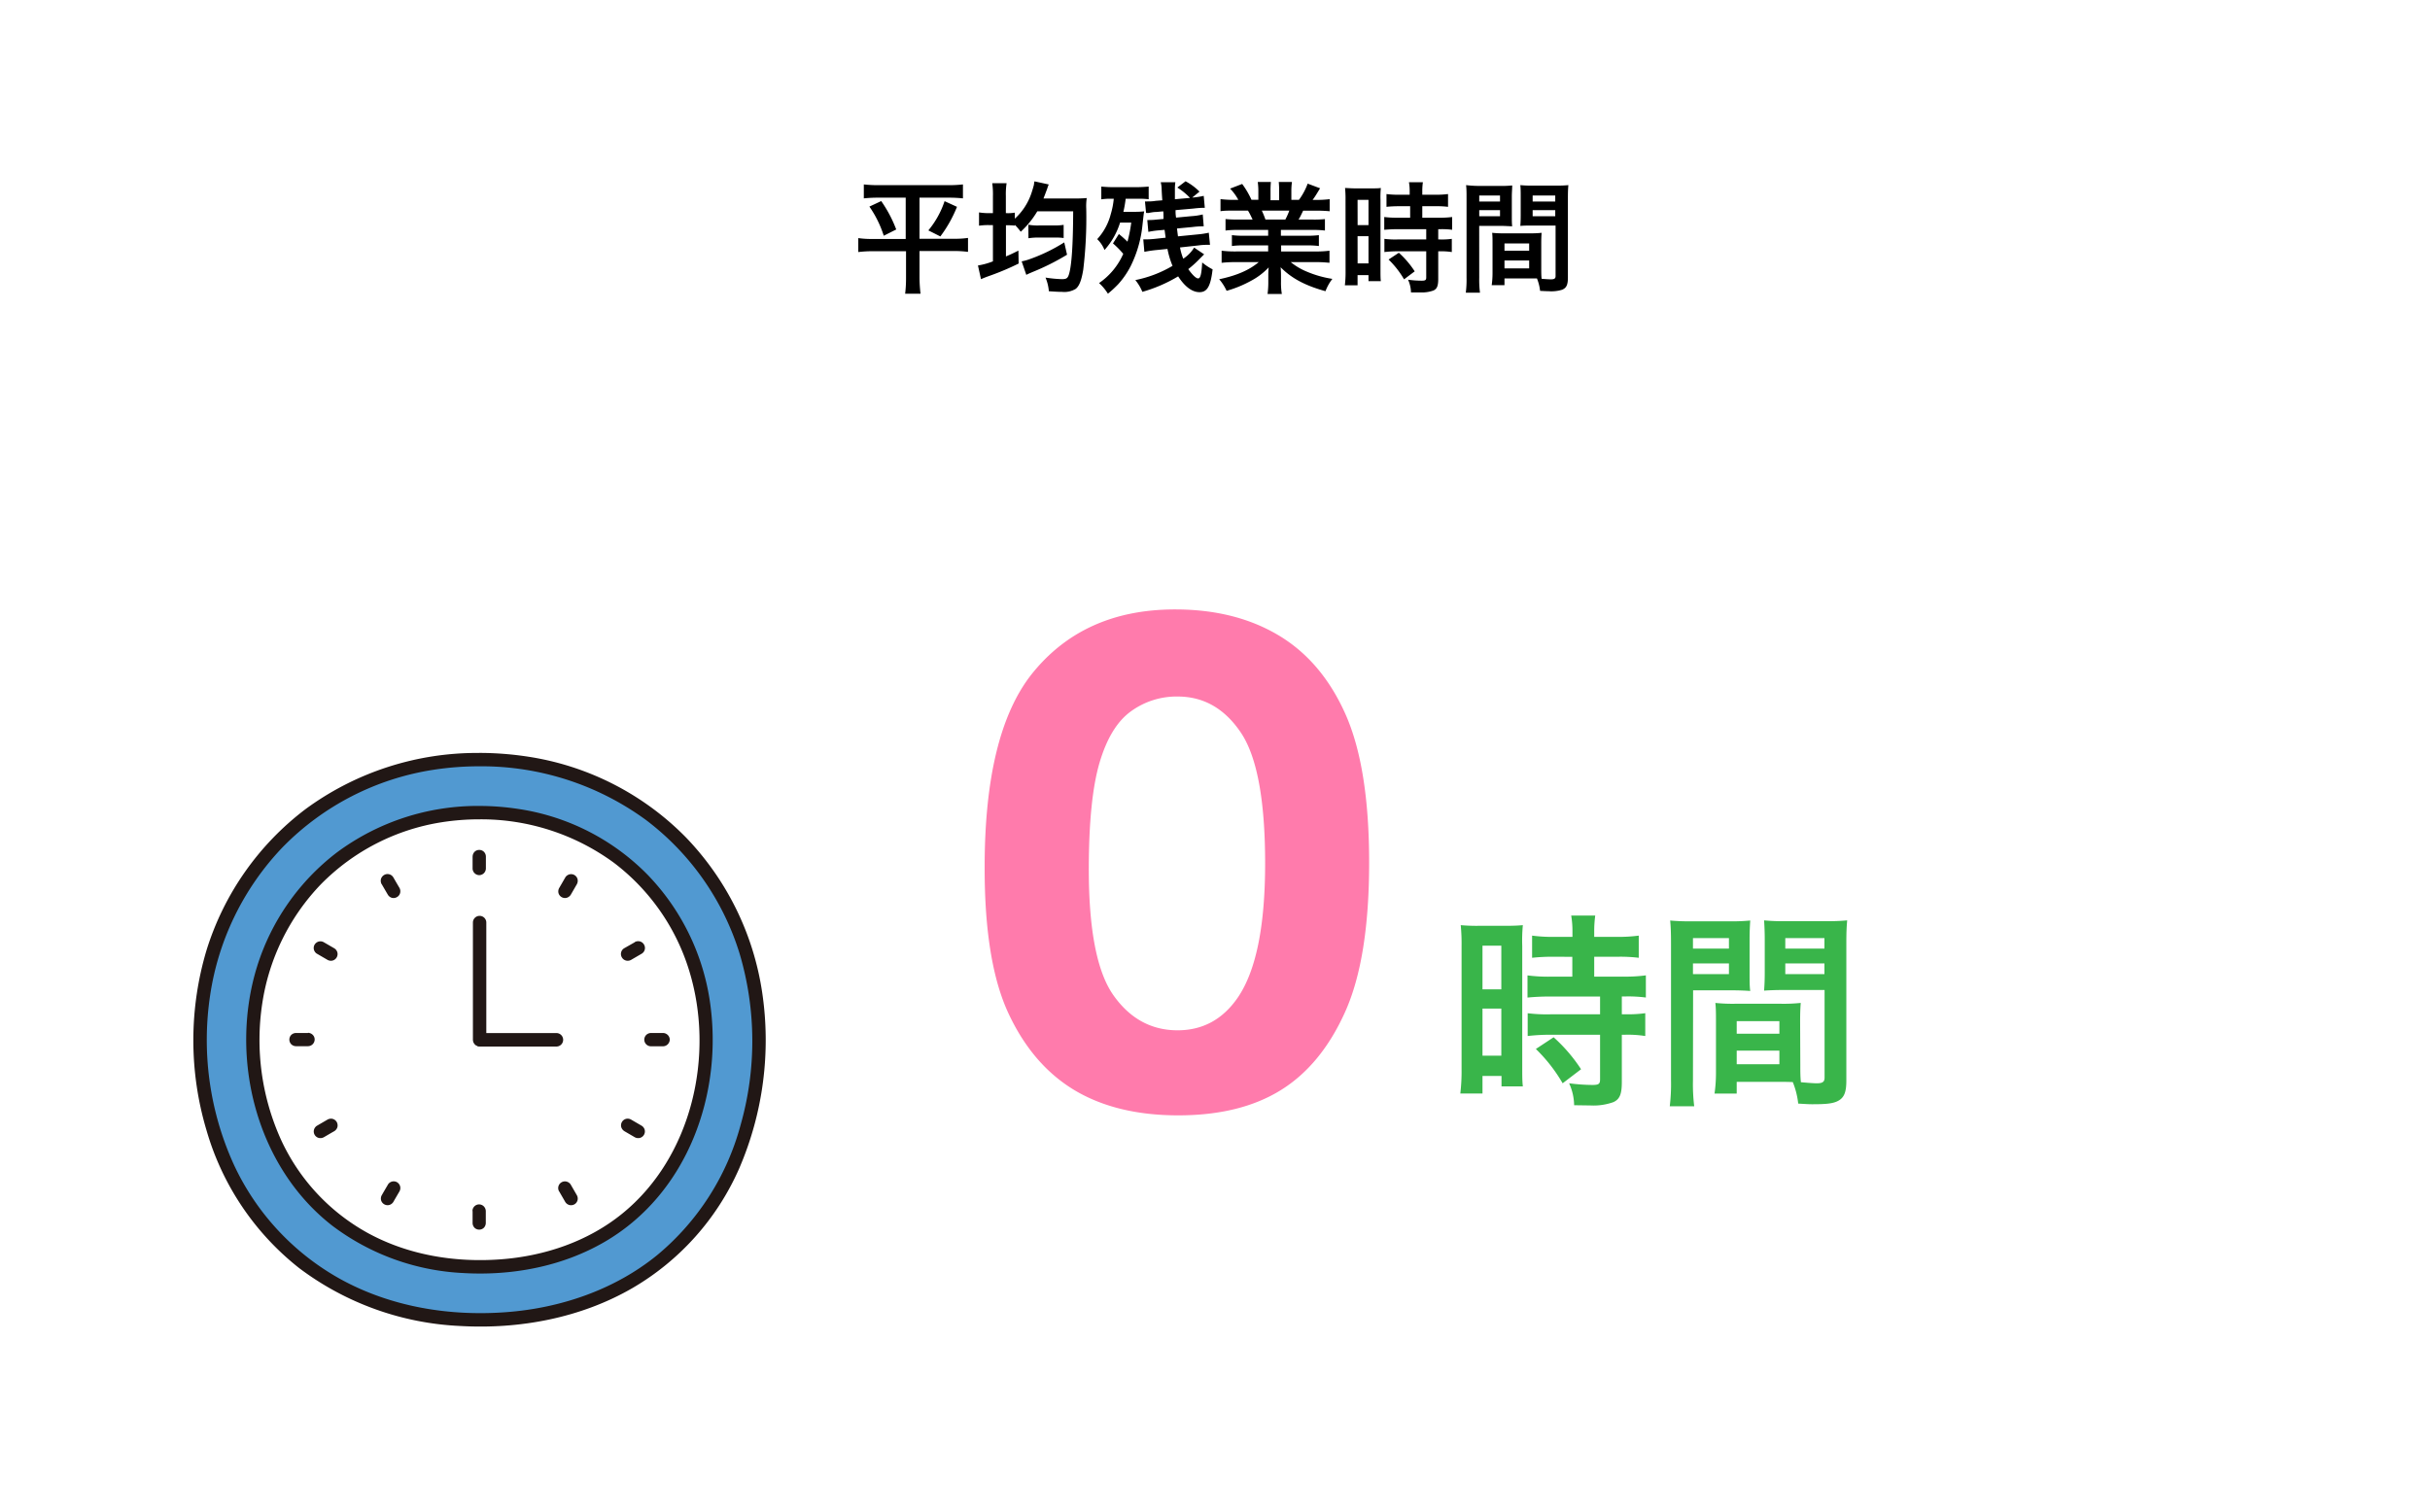 <svg xmlns="http://www.w3.org/2000/svg" viewBox="0 0 522.67 325.33"><defs><style>.cls-1{fill:#fff;}.cls-2{fill:#39b54a;}.cls-3{fill:#ff7bac;}.cls-4{fill:#5199d1;}.cls-5{fill:#211715;}</style></defs><g id="レイヤー_2" data-name="レイヤー 2"><g id="レイヤー_1-2" data-name="レイヤー 1"><rect class="cls-1" width="522.67" height="325.33"/><path class="cls-2" d="M314.37,203.6a41,41,0,0,0-.18-4.55,38.63,38.63,0,0,0,4,.14h5.45c2,0,2.83-.05,3.91-.14a35.1,35.1,0,0,0-.13,4.46v25.73c0,2.39,0,3.38.13,4.5h-4.59v-2.25h-4.09v3.78H314.1a40.91,40.91,0,0,0,.27-5.35Zm4.5,9.26h4.05v-9.4h-4.05Zm0,14.27h4.05V217h-4.05Zm15.48-21.28a39.88,39.88,0,0,0-4.81.22V201.3a32.74,32.74,0,0,0,4.68.27h4v-1.22a20.1,20.1,0,0,0-.27-3.37h5.17a24.81,24.81,0,0,0-.22,3.37v1.22h4.9a33.13,33.13,0,0,0,4.68-.27v4.77a32.73,32.73,0,0,0-4.63-.22h-4.95v4.27h6.21a33.09,33.09,0,0,0,4.9-.27v4.77a29.12,29.12,0,0,0-4.41-.23h-.76v3.83h.58a27.38,27.38,0,0,0,4.46-.23v4.91a24.08,24.08,0,0,0-4.46-.27h-.58V232.8c0,2.61-.45,3.69-1.8,4.32a12.72,12.72,0,0,1-4.95.72l-3.51-.05a11.68,11.68,0,0,0-1.08-4.72,40,40,0,0,0,5,.36c1.39,0,1.66-.23,1.66-1.22v-9.58H333.41a40.33,40.33,0,0,0-4.82.27V218a33.31,33.31,0,0,0,4.91.23h10.66v-3.83H333.5c-1.89,0-3.56.09-4.95.23v-4.77a34.49,34.49,0,0,0,5,.27h4.64v-4.27Zm1.76,27.22a34.13,34.13,0,0,0-5.76-7.38l3.82-2.52a34.49,34.49,0,0,1,5.9,6.88Z"/><path class="cls-2" d="M364.14,232.48a39.16,39.16,0,0,0,.27,5.54h-5.26a40.23,40.23,0,0,0,.27-5.58V203.05c0-2.34-.05-3.6-.18-5a42.56,42.56,0,0,0,4.63.17h8a39.71,39.71,0,0,0,4.59-.17c-.09,1.43-.14,2.42-.14,4.18v6.88c0,2.07,0,3.11.14,4.1-1.17-.09-2.57-.14-4.14-.14h-8.15Zm0-28.39h7.74v-2.25h-7.74Zm0,5.49h7.74v-2.3h-7.74Zm23.09,19.35c0,1.71,0,2.74.13,3.91,1,.09,2.61.23,3.42.23,1.26,0,1.67-.32,1.67-1.22V213h-8.87c-1.57,0-3,.05-4.14.14.09-1.31.14-2.16.14-4.1V202.2c0-1.53-.05-2.79-.14-4.18a40.27,40.27,0,0,0,4.59.17h8.64a42.19,42.19,0,0,0,4.64-.17c-.14,1.61-.18,2.74-.18,5v29.47c0,2.7-.54,3.87-2.16,4.55-1,.4-2.3.54-5.09.54-.63,0-.81,0-3.1-.14a17.29,17.29,0,0,0-1.17-4.63c-1.31-.05-2.16-.05-2.52-.05h-9.54v2.52h-4.77a31.1,31.1,0,0,0,.31-4.5v-11c0-1.57,0-2.83-.13-4a35.48,35.48,0,0,0,4.18.18h10a35,35,0,0,0,4.18-.18c-.09,1.17-.13,2.3-.13,4Zm-13.68-6.53h9.18v-2.7h-9.18Zm0,6.57h9.18v-2.92h-9.18ZM384,204.09h8.42v-2.25H384Zm0,5.49h8.42v-2.3H384Z"/><path class="cls-3" d="M252.77,131.12q12.89,0,22.22,5.56t14.42,17q5.08,11.46,5.08,31.89,0,20.64-5.16,32.13t-13.9,16.88q-8.73,5.39-22,5.39t-22.34-5.43q-9-5.42-14.17-16.49t-5.13-31.5q0-28.53,10-41.36Q232.91,131.11,252.77,131.12Zm.52,18.74a16.64,16.64,0,0,0-10.07,3.21q-4.4,3.19-6.71,11T234.19,187q0,19.65,5.32,27.16t13.78,7.51q8.15,0,13-7.12,5.82-8.6,5.83-28.75,0-20.43-5.23-28.19T253.29,149.86Z"/><path d="M189,42.53a29,29,0,0,0-3.2.15v-3a28,28,0,0,0,3.25.16h14.82a27.52,27.52,0,0,0,3.25-.16v3a28.16,28.16,0,0,0-3.17-.15h-6.17v8.84h7.34a19.43,19.43,0,0,0,3.09-.18v3a22.62,22.62,0,0,0-3.28-.18h-7.15v5.8A30.37,30.37,0,0,0,198,63.2h-3.31a28.69,28.69,0,0,0,.19-3.35v-5.8h-7a25.06,25.06,0,0,0-3.27.18v-3a19.91,19.91,0,0,0,3.2.18h7V42.53Zm.54.73a27.62,27.62,0,0,1,3.23,6.11l-2.68,1.35A23.32,23.32,0,0,0,187,44.45Zm16.3,1.24a27.85,27.85,0,0,1-3.58,6.37l-2.58-1.3a19.41,19.41,0,0,0,3.49-6.29Z"/><path d="M213.57,42.16a16.45,16.45,0,0,0-.15-2.75h3.09a15.63,15.63,0,0,0-.16,2.73v3.72h.21a8.35,8.35,0,0,0,1.72-.11v1.3a13,13,0,0,0,3.56-5.46c.16-.47.44-1.38.55-1.84a4.24,4.24,0,0,1,.07-.5s0-.1.06-.23l3.06.67a4.69,4.69,0,0,0-.31.84c-.26.7-.62,1.66-.83,2.18h6.89c1,0,1.9-.05,2.42-.1a11.78,11.78,0,0,0-.11,2.28A93.8,93.8,0,0,1,233,58c-.37,2.29-.86,3.54-1.61,4.14a4.73,4.73,0,0,1-3,.65c-.63,0-.84,0-2.79-.13a9.57,9.57,0,0,0-.72-2.94,26.76,26.76,0,0,0,3.53.34c.94,0,1.22-.18,1.48-.94q.9-2.66.94-13.65h-7.72a19.39,19.39,0,0,1-3.56,4.39,15,15,0,0,0-1.25-1.48v.16a18.26,18.26,0,0,0-1.93-.08v6.71c1-.42,1.43-.63,2.68-1.25l.05,2.78a55.69,55.69,0,0,1-6,2.55c-1.37.49-1.4.52-2.1.81l-.65-2.94a15.65,15.65,0,0,0,3.22-.89V48.43h-.75a13.73,13.73,0,0,0-2.24.13V45.7a13.25,13.25,0,0,0,2.24.16h.75ZM229.51,54.8a50.84,50.84,0,0,1-7.46,3.74c-.65.29-.89.37-1.3.6l-1-2.91a10.33,10.33,0,0,0,1.49-.39,37,37,0,0,0,7.67-3.69Zm-8.32-6.45a11,11,0,0,0,2.24.16h3.35a12.67,12.67,0,0,0,2-.13v2.83a12.31,12.31,0,0,0-1.95-.1h-3.38a13.32,13.32,0,0,0-2.24.15Z"/><path d="M240.66,50.35A22.84,22.84,0,0,1,242.51,52a30.71,30.71,0,0,0,.81-4.11h-2.4a15.82,15.82,0,0,1-3.35,5.9A6.63,6.63,0,0,0,236,51.45a12.48,12.48,0,0,0,2.91-5.36,16.65,16.65,0,0,0,.65-3.33h-.6a12.62,12.62,0,0,0-2.08.13V40.14a26.43,26.43,0,0,0,2.71.13h4.73c1,0,2-.06,2.75-.13v2.73a16,16,0,0,0-1.95-.11h-3a24.75,24.75,0,0,1-.49,2.81h2.31a16.89,16.89,0,0,0,2.16-.1c-.11.59-.18,1.3-.37,3a25.61,25.61,0,0,1-2.52,8.76,18.16,18.16,0,0,1-2.68,3.9,23.53,23.53,0,0,1-2.23,2.06,10.91,10.91,0,0,0-1.9-2.29,14.81,14.81,0,0,0,5.2-6.29,19.47,19.47,0,0,0-2.21-2.24ZM259,54.72l-.83.83a24.37,24.37,0,0,1-2.58,2.35c.81,1.16,1.64,2,2.11,2s.73-.73.88-3.43a12,12,0,0,0,2.24,1.48c-.42,3.61-1.15,4.91-2.81,4.91s-3.22-1.27-4.6-3.4a31.68,31.68,0,0,1-7.7,3.33,9.81,9.81,0,0,0-1.51-2.53,25.58,25.58,0,0,0,8-3.06,18.65,18.65,0,0,1-1.09-3.64l-2.6.26c-.94.1-1.69.23-2.37.36l-.23-2.68h.47c.6,0,.86,0,1.92-.1l2.42-.26c-.1-.7-.1-.7-.23-1.69l-1.49.13a17,17,0,0,0-2,.31l-.23-2.55h.36a14.86,14.86,0,0,0,1.69-.1l1.43-.13a4.27,4.27,0,0,0,0-.7c0-.47,0-.58-.05-.94l-1.43.13c-.68,0-1.38.16-1.67.21s-.31,0-.33,0a.74.74,0,0,1-.26,0l-.24-2.47a4,4,0,0,0,.47,0c.47,0,1.09,0,1.87-.13L250,43.1c-.1-1.43-.1-1.43-.15-2.63a6.23,6.23,0,0,0-.19-1.27l3.15,0a9.82,9.82,0,0,0-.1,1.59c0,.23,0,1.43,0,2.08l3.25-.29a13.77,13.77,0,0,0-2.73-2.23L255,39A12.31,12.31,0,0,1,258,41.23l-1.56,1.27h.13a15.94,15.94,0,0,0,2.34-.36l.23,2.57h-.31a20.61,20.61,0,0,0-2.13.16l-3.85.34c0,.75,0,.83.11,1.61l3.27-.31a13.92,13.92,0,0,0,2.47-.37l.21,2.55h-.31a20.11,20.11,0,0,0-2.16.16l-3.28.31c.11.91.16,1.25.21,1.69l4.27-.42a18,18,0,0,0,2.36-.36l.26,2.6H260c-.52,0-1.3,0-2.19.13l-4,.44a12.19,12.19,0,0,0,.7,2.42,7.7,7.7,0,0,0,2.34-2.39Z"/><path d="M266.27,49.47a19.83,19.83,0,0,0-2.67.13V47.13a23.13,23.13,0,0,0,2.67.1h3.15c-.39-.83-.68-1.43-1-1.92h-2.81c-1.27,0-2.26,0-3.09.13v-2.6a22.43,22.43,0,0,0,3,.16h.83a10.59,10.59,0,0,0-1.77-2.42l2.6-1a18.37,18.37,0,0,1,2,3.41h1.48V41.15a14.19,14.19,0,0,0-.13-2h2.83a18,18,0,0,0-.08,1.93v2h1.85v-2a19.1,19.1,0,0,0-.08-1.93h2.84a13.49,13.49,0,0,0-.13,2V43h1.63a13.91,13.91,0,0,0,1.88-3.49l2.67,1c-.62,1-1,1.69-1.61,2.5h.73a21.66,21.66,0,0,0,2.94-.16v2.6c-.81-.08-1.82-.13-3.1-.13h-2.6c-.49,1-.59,1.27-1,1.92h3a23.76,23.76,0,0,0,2.68-.1V49.6a19.81,19.81,0,0,0-2.68-.13h-6.79v1.25H281a19.53,19.53,0,0,0,2.68-.13v2.34A18.29,18.29,0,0,0,281,52.8h-5.44v1.3h7.26a21.78,21.78,0,0,0,3.14-.16v2.6a29.12,29.12,0,0,0-3.12-.15h-5.22a13.7,13.7,0,0,0,3.53,2.08A22.72,22.72,0,0,0,286.58,60a10.23,10.23,0,0,0-1.48,2.65c-4.37-1.2-7.31-2.78-9.65-5.15a17.38,17.38,0,0,1,.08,1.85v1.27a14.9,14.9,0,0,0,.18,2.63h-3.07a18.46,18.46,0,0,0,.16-2.65V59.3a17.12,17.12,0,0,1,.08-1.77,14.46,14.46,0,0,1-3.75,2.86,24.7,24.7,0,0,1-5.3,2.18,10.71,10.71,0,0,0-1.59-2.49c3.8-.81,6.43-1.95,8.51-3.69h-4.84a29.85,29.85,0,0,0-3.15.15v-2.6a23.1,23.1,0,0,0,3.12.16h6.89V52.8h-5.14a17.91,17.91,0,0,0-2.66.13V50.59a19.21,19.21,0,0,0,2.66.13h5.14V49.47Zm10.2-2.24a14.9,14.9,0,0,0,.85-1.92H271.4a17.6,17.6,0,0,1,.78,1.92Z"/><path d="M289.41,43.07a23.89,23.89,0,0,0-.1-2.62c.57,0,1.07.08,2.29.08h3.14c1.17,0,1.64,0,2.27-.08a19,19,0,0,0-.08,2.57V57.9c0,1.37,0,2,.08,2.59h-2.66v-1.3H292v2.19h-2.73a24.75,24.75,0,0,0,.15-3.1Zm2.6,5.36h2.34V43H292Zm0,8.24h2.34V50.82H292ZM301,44.37a26.12,26.12,0,0,0-2.78.13V41.75a19.56,19.56,0,0,0,2.7.15h2.29v-.7a11,11,0,0,0-.16-2h3a13.61,13.61,0,0,0-.13,2v.7h2.84a20,20,0,0,0,2.7-.15V44.5a19.53,19.53,0,0,0-2.68-.13h-2.86v2.47h3.59a19.86,19.86,0,0,0,2.83-.15v2.75a17.36,17.36,0,0,0-2.54-.13h-.45v2.21h.34a15.3,15.3,0,0,0,2.58-.13v2.84a14.19,14.19,0,0,0-2.58-.16h-.34V60c0,1.51-.26,2.13-1,2.49a7.2,7.2,0,0,1-2.86.42l-2,0a6.9,6.9,0,0,0-.63-2.73,22,22,0,0,0,2.91.21c.81,0,1-.13,1-.7V54.07h-6.22a22,22,0,0,0-2.78.16V51.39a18.46,18.46,0,0,0,2.83.13h6.17V49.31h-6.17c-1.09,0-2,.06-2.86.13V46.69a20.84,20.84,0,0,0,2.89.15h2.68V44.37Zm1,15.73a19.79,19.79,0,0,0-3.33-4.26l2.21-1.46a20.12,20.12,0,0,1,3.41,4Z"/><path d="M318.17,59.77a21.62,21.62,0,0,0,.16,3.2h-3.05a22.29,22.29,0,0,0,.16-3.23v-17c0-1.35,0-2.08-.1-2.91A23.13,23.13,0,0,0,318,40h4.61a21.71,21.71,0,0,0,2.65-.1c0,.83-.08,1.4-.08,2.42v4c0,1.19,0,1.79.08,2.36-.68,0-1.48-.08-2.39-.08h-4.71Zm0-16.41h4.47v-1.3h-4.47Zm0,3.17h4.47V45.21h-4.47Zm13.34,11.18c0,1,0,1.59.08,2.27.57.05,1.5.12,2,.12.73,0,1-.18,1-.7V48.53H329.4c-.91,0-1.74,0-2.39.08.05-.75.08-1.25.08-2.36v-4c0-.89,0-1.61-.08-2.42a22,22,0,0,0,2.65.1h5a23.12,23.12,0,0,0,2.68-.1c-.08.94-.1,1.59-.1,2.89v17c0,1.56-.31,2.23-1.25,2.62a7.84,7.84,0,0,1-2.94.31c-.36,0-.47,0-1.79-.07a10,10,0,0,0-.68-2.68c-.75,0-1.25,0-1.45,0H323.6v1.46h-2.75a18.68,18.68,0,0,0,.18-2.6V52.43c0-.91,0-1.63-.08-2.34a20.64,20.64,0,0,0,2.42.11h5.8a20.42,20.42,0,0,0,2.42-.11c-.06.68-.08,1.33-.08,2.34Zm-7.91-3.77h5.31V52.38H323.6Zm0,3.8h5.31V56.05H323.6Zm6.06-14.38h4.86v-1.3h-4.86Zm0,3.17h4.86V45.21h-4.86Z"/><g id="group"><path class="cls-4" d="M103.13,163.43c-35.52,0-60.08,27.51-60.08,59.71,0,36,25.09,60.83,60.08,60.83,36.35,0,60.08-25,60.08-60.83C163.21,190.72,138.53,163.43,103.13,163.43Z"/><path class="cls-5" d="M103.13,162a62.3,62.3,0,0,0-37.42,12.09,60.59,60.59,0,0,0-21.27,30.29,67.64,67.64,0,0,0,0,38.88,58.26,58.26,0,0,0,19.93,29.59A62.23,62.23,0,0,0,99,285.29c12.74.73,25.9-1.72,37-8.14a55.7,55.7,0,0,0,23-25.77,69.65,69.65,0,0,0,4.93-37.91,61,61,0,0,0-16.45-33.36,60.32,60.32,0,0,0-33.95-17.32,69.5,69.5,0,0,0-10.39-.8,1.44,1.44,0,0,0,0,2.88,59.92,59.92,0,0,1,35.79,11.54,57.12,57.12,0,0,1,20.16,28.79,66.06,66.06,0,0,1,.19,36.9,54.86,54.86,0,0,1-18,28c-9.14,7.41-20.7,11.33-32.35,12.21-12.27.93-24.86-1.13-35.71-7.11a54.29,54.29,0,0,1-22.92-24.63,64.66,64.66,0,0,1-5.1-36.45,58.54,58.54,0,0,1,15.64-31.89A57.65,57.65,0,0,1,93.3,165.61a64.67,64.67,0,0,1,9.83-.74A1.44,1.44,0,0,0,103.13,162Z"/><path class="cls-1" d="M103.13,174.84c-28.79,0-48.7,22.31-48.7,48.4,0,29.21,20.33,49.31,48.7,49.31,29.47,0,48.71-20.29,48.71-49.31C151.84,197,131.83,174.84,103.13,174.84Z"/><path class="cls-5" d="M103.13,173.4a50.8,50.8,0,0,0-30.66,10,49.36,49.36,0,0,0-17.21,24.66c-6,19.55-.18,42.95,16.25,55.68A50.73,50.73,0,0,0,99.7,273.9c10.47.61,21.29-1.42,30.4-6.74,17.85-10.41,25.57-32,22.56-51.91a49.64,49.64,0,0,0-13.4-27.08,49.11,49.11,0,0,0-27.55-14.09,56,56,0,0,0-8.58-.68,1.44,1.44,0,0,0,0,2.88,48.34,48.34,0,0,1,28.92,9.35,46.05,46.05,0,0,1,16.16,23.12c5.63,18.15.66,40.18-14.38,52.37-7.38,6-16.75,9.14-26.17,9.83-9.88.73-20-.94-28.72-5.76A43.77,43.77,0,0,1,60.5,245.34a52.06,52.06,0,0,1-4.09-29.44A47.12,47.12,0,0,1,69,190.28a46.53,46.53,0,0,1,26.12-13.39,52.4,52.4,0,0,1,8-.61A1.44,1.44,0,0,0,103.13,173.4Z"/><path class="cls-5" d="M103.16,225.16H119.8a1.45,1.45,0,0,0,0-2.89H103.16a1.45,1.45,0,0,0,0,2.89Z"/><path class="cls-5" d="M101.72,198.49q0,12.6,0,25.19a1.44,1.44,0,0,0,2.88,0q0-12.59,0-25.19a1.44,1.44,0,0,0-2.88,0Z"/><path class="cls-5" d="M101.65,184.24c0,.87,0,1.74,0,2.6a1.45,1.45,0,0,0,1.44,1.45,1.46,1.46,0,0,0,1-.43,1.49,1.49,0,0,0,.42-1v-2.6a1.5,1.5,0,0,0-.43-1,1.45,1.45,0,0,0-2,0,1.49,1.49,0,0,0-.42,1Z"/><path class="cls-5" d="M101.65,260.55c0,.87,0,1.74,0,2.61a1.51,1.51,0,0,0,.42,1,1.45,1.45,0,0,0,2,0,1.51,1.51,0,0,0,.42-1v-2.61a1.5,1.5,0,0,0-.43-1,1.45,1.45,0,0,0-1-.42,1.43,1.43,0,0,0-1.44,1.44Z"/><path class="cls-5" d="M142.56,222.25H140a1.49,1.49,0,0,0-1,.42,1.45,1.45,0,0,0-.42,1,1.43,1.43,0,0,0,1.44,1.44h2.61a1.45,1.45,0,0,0,1-.43,1.5,1.5,0,0,0,.43-1,1.43,1.43,0,0,0-.43-1,1.48,1.48,0,0,0-1-.43Z"/><path class="cls-5" d="M66.24,222.25h-2.6a1.49,1.49,0,0,0-1,.42,1.45,1.45,0,0,0,0,2,1.49,1.49,0,0,0,1,.42h2.6a1.45,1.45,0,0,0,1.44-1.45,1.38,1.38,0,0,0-.42-1,1.5,1.5,0,0,0-1-.43Z"/><path class="cls-5" d="M82.12,190.26c.43.75.87,1.5,1.31,2.25a1.5,1.5,0,0,0,.86.66A1.44,1.44,0,0,0,85.4,193a1.4,1.4,0,0,0,.66-.86,1.49,1.49,0,0,0-.14-1.11c-.44-.75-.88-1.5-1.31-2.25a1.45,1.45,0,0,0-2-.52,1.51,1.51,0,0,0-.67.86,1.56,1.56,0,0,0,.15,1.12Z"/><path class="cls-5" d="M120.28,256.34c.43.76.87,1.5,1.3,2.26a1.52,1.52,0,0,0,.87.66,1.49,1.49,0,0,0,1.11-.15,1.43,1.43,0,0,0,.66-.86,1.48,1.48,0,0,0-.15-1.11l-1.3-2.25a1.48,1.48,0,0,0-.87-.66,1.44,1.44,0,0,0-1.11.14,1.43,1.43,0,0,0-.51,2Z"/><path class="cls-5" d="M136.54,202.72,134.29,204a1.43,1.43,0,0,0-.52,2,1.42,1.42,0,0,0,.86.66,1.48,1.48,0,0,0,1.11-.14l2.25-1.31a1.43,1.43,0,0,0,.52-2,1.42,1.42,0,0,0-.86-.66,1.48,1.48,0,0,0-1.11.14Z"/><path class="cls-5" d="M70.45,240.88l-2.25,1.31a1.46,1.46,0,0,0-.66.86,1.43,1.43,0,0,0,1,1.77,1.53,1.53,0,0,0,1.11-.14c.76-.44,1.5-.88,2.26-1.31a1.53,1.53,0,0,0,.66-.86,1.51,1.51,0,0,0-.15-1.12,1.47,1.47,0,0,0-.86-.66,1.53,1.53,0,0,0-1.11.15Z"/><path class="cls-5" d="M121.58,188.8l-1.3,2.25a1.49,1.49,0,0,0-.15,1.11,1.45,1.45,0,0,0,1.77,1,1.56,1.56,0,0,0,.87-.66l1.3-2.25a1.51,1.51,0,0,0,.15-1.12,1.43,1.43,0,0,0-1.77-1,1.51,1.51,0,0,0-.87.66Z"/><path class="cls-5" d="M83.43,254.89c-.44.75-.88,1.5-1.31,2.25a1.49,1.49,0,0,0-.15,1.11,1.46,1.46,0,0,0,1.78,1,1.53,1.53,0,0,0,.86-.66c.43-.76.87-1.5,1.31-2.26a1.47,1.47,0,0,0,.14-1.11,1.49,1.49,0,0,0-.66-.86,1.44,1.44,0,0,0-1.11-.14,1.46,1.46,0,0,0-.86.66Z"/><path class="cls-5" d="M68.2,205.21l2.25,1.31a1.49,1.49,0,0,0,1.11.14,1.45,1.45,0,0,0,1-1.77,1.5,1.5,0,0,0-.66-.86l-2.26-1.31a1.47,1.47,0,0,0-1.11-.14,1.49,1.49,0,0,0-.86.66,1.44,1.44,0,0,0-.14,1.11,1.46,1.46,0,0,0,.66.86Z"/><path class="cls-5" d="M134.29,243.37l2.25,1.31a1.53,1.53,0,0,0,1.11.14,1.46,1.46,0,0,0,.86-.66,1.44,1.44,0,0,0,.15-1.11,1.48,1.48,0,0,0-.67-.86l-2.25-1.31a1.48,1.48,0,0,0-1.11-.15,1.45,1.45,0,0,0-1,1.78,1.55,1.55,0,0,0,.67.86Z"/></g></g></g></svg>
